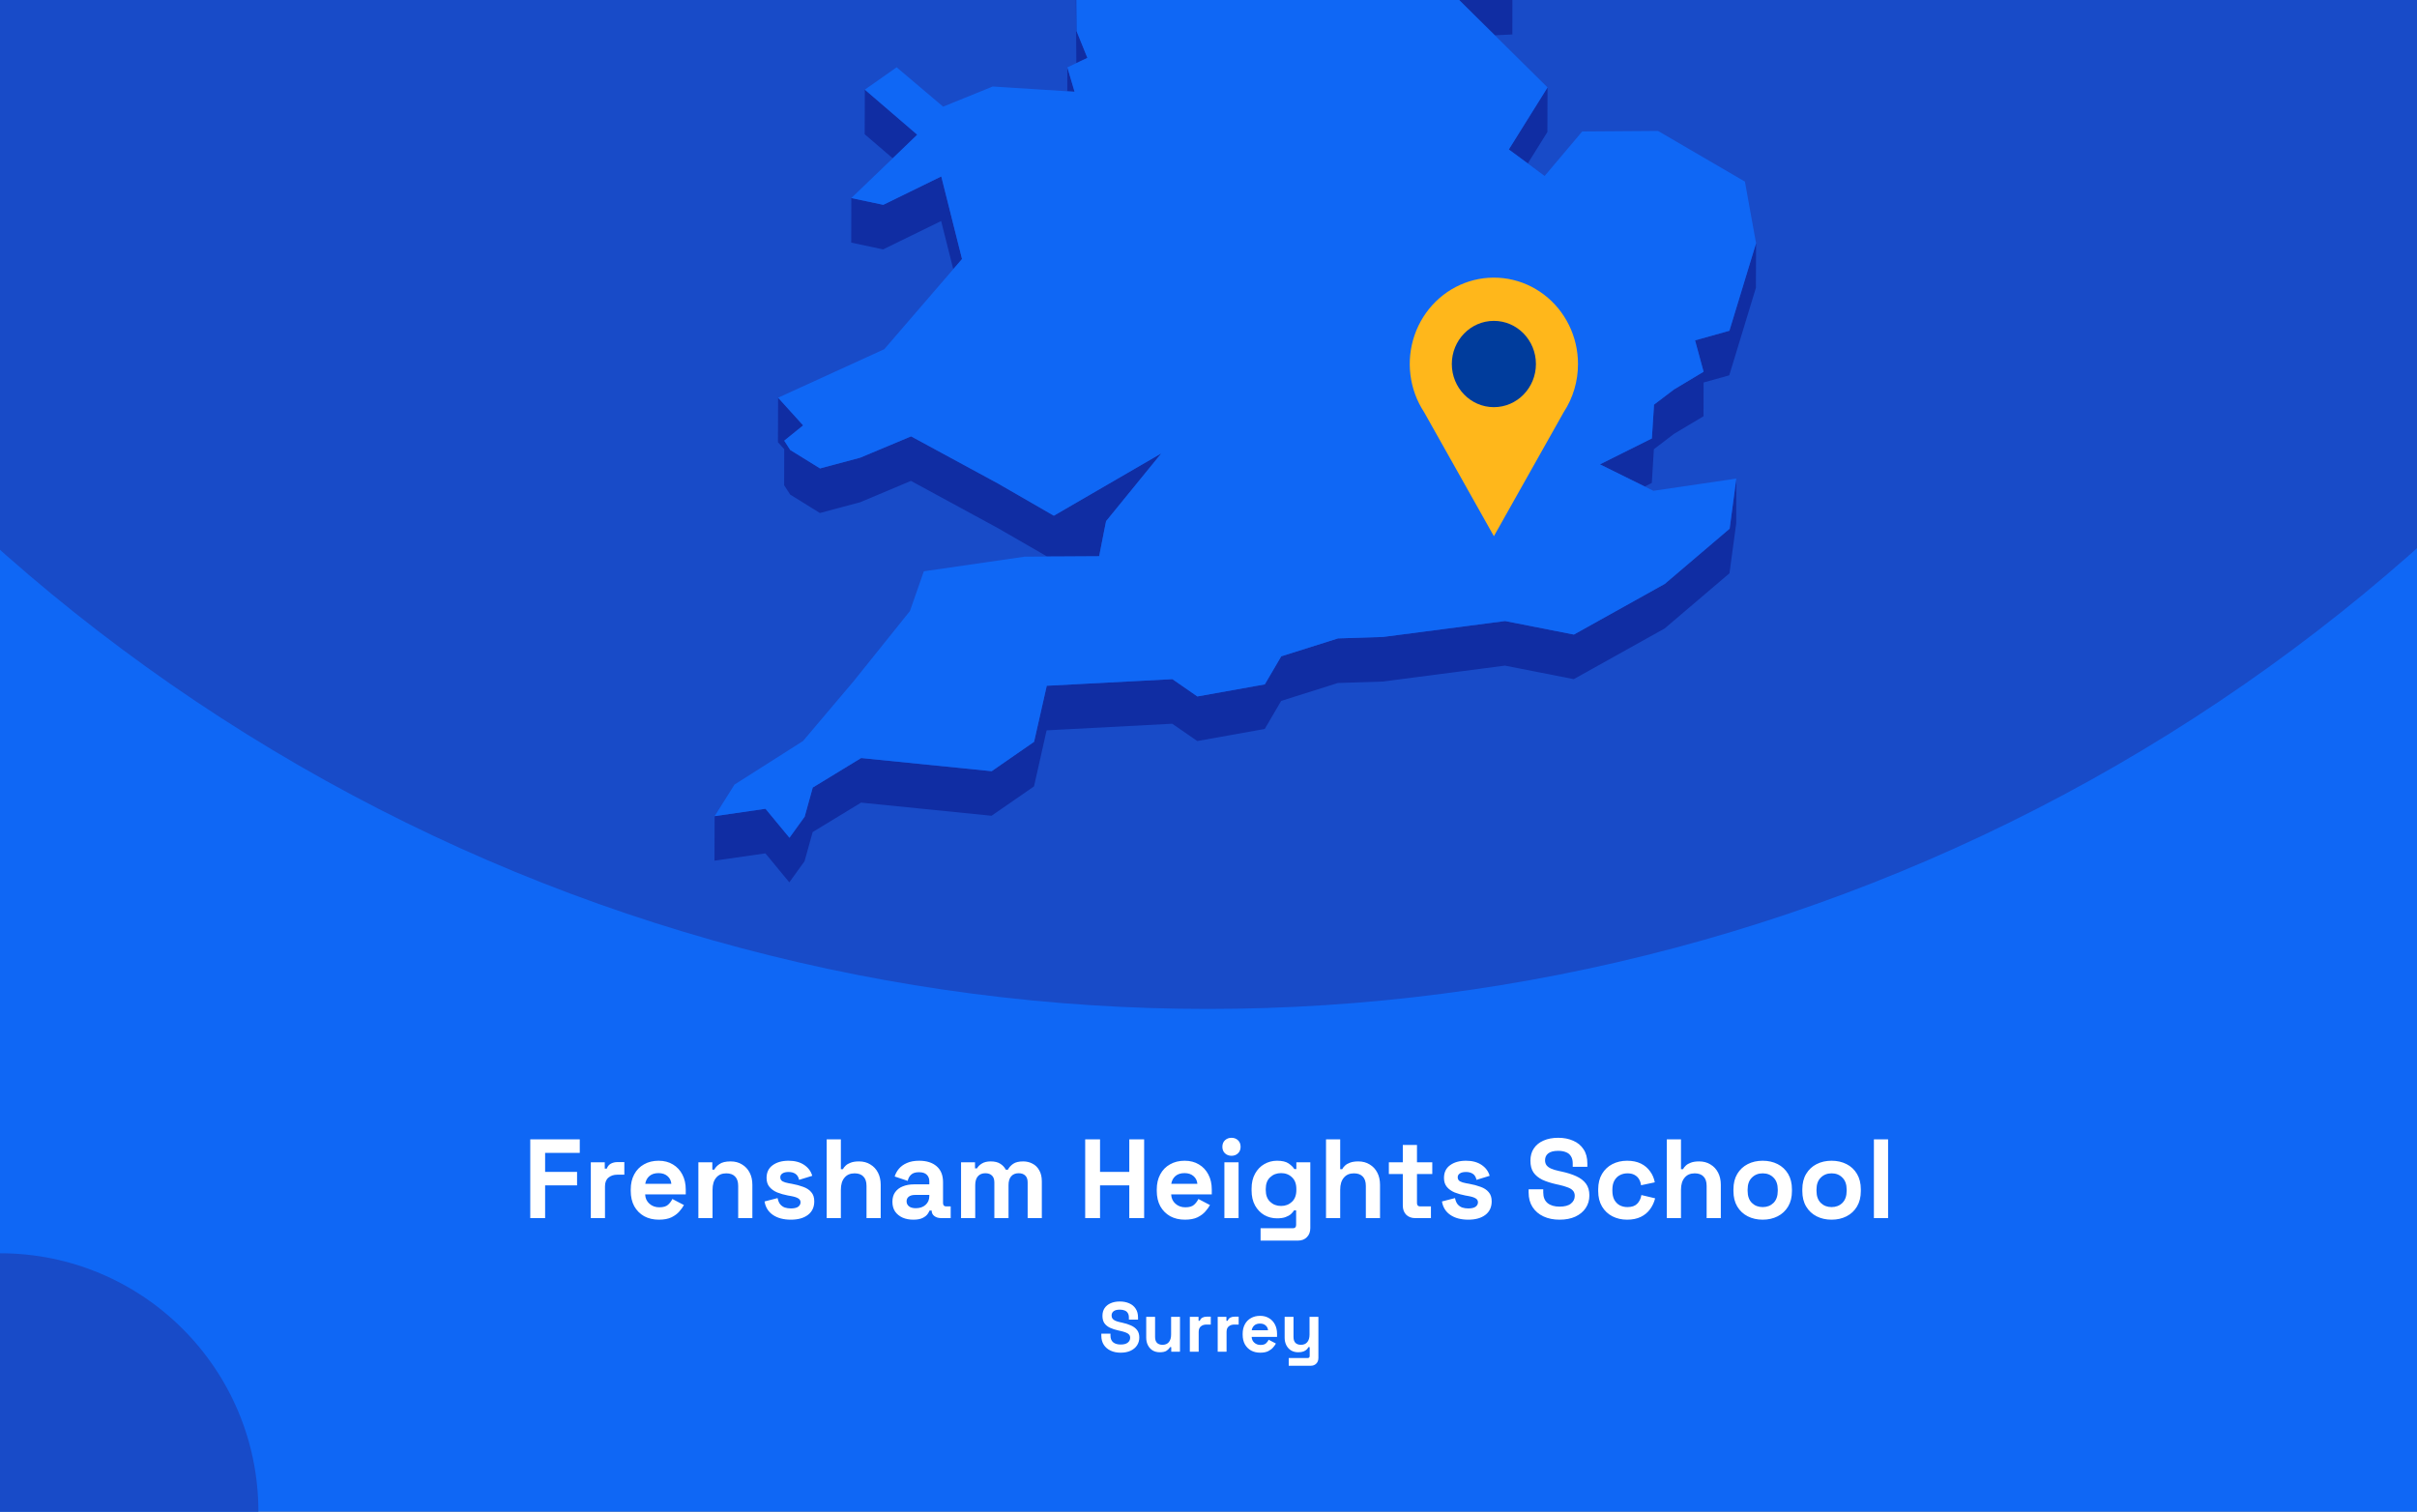 <?xml version="1.0" encoding="utf-8"?>
<svg xmlns="http://www.w3.org/2000/svg" fill="none" height="860" viewBox="0 0 1375 860" width="1375">
<rect x="0" y="0" width="1375" height="860" fill="#808080" stroke="none"/>
<g clip-path="url(#clip0_3584_14958)">
<rect fill="#0F67F5" height="860" width="1375"/>
<circle cx="687" cy="-460" fill="#184BC8" r="1034"/>
<g clip-path="url(#clip1_3584_14958)">
<path d="M850.396 20.084L860.361 19.603L860.405 -5.764L844.233 -5.021L815.867 -14.074L844.19 13.961L850.396 20.084Z" fill="#102DA3"/>
<path d="M599.119 -53.698L588.891 -72.198L569.748 -107.844L569.66 -82.476L588.804 -46.831L599.075 -28.33L612.144 -25.531L612.056 -0.601L612.319 35.919L612.362 35.876L618.613 32.945L612.45 17.725L612.144 -25.968L626.13 -47.924L599.119 -53.698Z" fill="#102DA3"/>
<path d="M611.316 52.189L607.208 38.324L607.164 51.926L611.316 52.189Z" fill="#102DA3"/>
<path d="M521.802 76.634L491.994 51.004L491.906 76.371L507.859 90.061L521.802 76.634Z" fill="#102DA3"/>
<path d="M869.143 92.994L880.289 75.106L880.376 49.738L858.348 85.034L869.143 92.994Z" fill="#102DA3"/>
<path d="M484.258 138.04L502.396 141.889L535.396 125.75L542.301 153.13L547.284 147.356L535.483 100.383L502.484 116.522L484.302 112.673L484.258 138.04Z" fill="#102DA3"/>
<path d="M983.835 188.167L964.297 193.634L969.149 211.479L952.365 221.538L940.958 230.198L939.734 249.442L910.188 264.182L935.669 276.778L939.69 274.766L940.87 255.566L952.278 246.862L969.105 236.802L969.149 217.602L983.747 213.534L998.914 163.762L999.001 138.395L983.835 188.167Z" fill="#102DA3"/>
<path d="M449.508 281.366L466.423 291.863L489.326 285.74L518.216 273.581L567.649 300.435L595.71 316.618L599.468 316.574H603.271L625.3 316.443L628.097 302.141L629.233 296.499L660.659 257.923L599.512 293.394L567.737 275.068L518.304 248.257L489.369 260.373L466.51 266.496L449.552 255.999L446.143 250.707L456.895 242.003L442.646 226.258L442.559 251.581L446.143 255.561L446.099 276.074L449.508 281.366Z" fill="#102DA3"/>
<path d="M947.075 332.189L895.369 361.012L856.207 353.314L786.8 362.367L761.187 363.198L728.887 373.389L719.534 389.353L681.159 396.22L666.954 386.379L595.492 390.14L588.28 422.024L564.154 438.732L489.895 431.253L462.359 448.048L457.77 464.624L449.116 476.608L435.479 460.119L406.544 464.318L406.457 489.642L435.435 485.487L449.028 501.976L457.682 489.992L462.315 473.372L489.851 456.62L564.066 464.099L588.236 447.392L595.404 415.508L666.866 411.746L681.115 421.587L719.49 414.72L728.843 398.757L761.1 388.566L786.712 387.735L856.12 378.681L895.282 386.379L946.988 357.556L983.877 326.153L987.723 297.637L987.767 272.27L983.964 300.786L947.075 332.189Z" fill="#102DA3"/>
<path d="M939.731 249.441L940.955 230.197L952.363 221.537L969.147 211.477L964.295 193.633L983.832 188.166L998.999 138.393L992.661 103.316L943.228 74.493L900.089 74.8L878.716 100.123L869.144 92.994L858.348 85.034L880.377 49.739L850.393 20.085L844.187 13.962L815.864 -14.074L844.23 -5.02L860.402 -5.764L788.197 -113.488L750.303 -126.259L717.348 -218.106L715.118 -242.642L637.8 -305.055L623.77 -300.638L605.981 -295.039L596.759 -292.153L579.887 -298.013L606.025 -318.745L642.345 -333.528L627.092 -347.174L616.558 -356.533L672.591 -441.077L677.137 -466.269L694.532 -486.257L661.315 -515.867L570.315 -511.274L545.752 -498.853L519.877 -485.776L548.593 -528.332L545.97 -530.3L531.634 -540.84L595.229 -606.14L593.131 -618.08L597.764 -634L574.162 -633.825L499.509 -605.527L492.647 -623.372L478.617 -605.396L470.4 -626.521L458.949 -623.153L437.182 -549.457L452.83 -529.688L437.139 -529.6L421.142 -529.469L408.073 -467.144L421.011 -449.999L417.864 -428.743L414.586 -406.874L379.008 -387.455L382.592 -356.358L380.144 -351.46L369.305 -329.766L381.455 -325.174L446.448 -382.6L449.202 -373.984L446.405 -369.479L429.84 -342.625L419.219 -325.436L423.415 -303.612L421.404 -288.173L411.264 -208.79L422.715 -208.878L437.794 -271.246L445.181 -274.614L464.806 -262.149L494.09 -227.247L484.518 -213.208L467.384 -187.971L463.538 -158.799L450.688 -158.711L474.29 -119.13L481.327 -123.11L483.862 -144.366L511.66 -123.328L530.411 -140.036L568.786 -150.883L604.407 -164.354L584.171 -131.376L569.747 -107.845L588.891 -72.2L599.119 -53.699L626.13 -47.926L612.144 -25.97L612.45 17.723L618.612 32.944L612.362 35.874L612.318 35.918L607.205 38.323L611.313 52.188L607.161 51.925L564.765 49.214L536.53 60.673L510.087 38.279L491.992 51.007L521.8 76.637L507.857 90.064L484.299 112.676L502.481 116.525L535.481 100.386L547.282 147.359L542.299 153.132L503.05 198.663L442.646 226.26L456.895 242.006L446.142 250.709L449.552 256.002L466.51 266.498L489.369 260.375L518.304 248.26L567.737 275.071L599.512 293.397L660.659 257.926L629.233 296.502L628.097 302.144L625.3 316.446L603.271 316.577H599.468L595.71 316.621L582.86 316.708L525.559 325.018L517.648 347.63L485.567 387.606L456.807 421.589L417.864 446.344L406.543 464.32L435.478 460.122L449.115 476.61L457.769 464.626L462.358 448.05L489.894 431.255L564.153 438.734L588.279 422.027L595.491 390.143L666.953 386.381L681.158 396.222L719.533 389.355L728.886 373.391L761.186 363.201L786.799 362.37L856.206 353.316L895.368 361.014L947.074 332.191L983.963 300.788L987.766 272.272L940.605 279.226L935.667 276.777L910.185 264.18L939.731 249.441Z" fill="#0F67F5"/>
</g>
<g clip-path="url(#clip2_3584_14958)">
<path d="M897.699 207.106C897.707 199.429 895.961 191.856 892.601 184.996C889.241 178.137 884.36 172.181 878.35 167.608C872.34 163.034 865.369 159.971 857.996 158.663C850.623 157.355 843.054 157.839 835.897 160.077C828.739 162.315 822.193 166.243 816.783 171.547C811.374 176.851 807.251 183.383 804.747 190.618C802.244 197.853 801.428 205.589 802.366 213.206C803.304 220.823 805.969 228.109 810.148 234.477V234.477L830.008 269.76L849.856 305.056L869.716 269.76L889.551 234.527C894.878 226.428 897.716 216.877 897.699 207.106V207.106Z" fill="#FFB71B"/>
<path d="M849.843 231.64C863.055 231.64 873.765 220.65 873.765 207.093C873.765 193.537 863.055 182.547 849.843 182.547C836.632 182.547 825.922 193.537 825.922 207.093C825.922 220.65 836.632 231.64 849.843 231.64Z" fill="#003C9C"/>
</g>
<circle cx="147" cy="147" fill="#184BC8" r="147" transform="matrix(-1 0 0 1 147 713)"/>
<path d="M301.661 693V648.2H329.822V655.88H310.11V666.696H328.286V674.376H310.11V693H301.661ZM336.105 693V661.256H344.041V664.84H345.193C345.662 663.56 346.43 662.621 347.497 662.024C348.606 661.427 349.886 661.128 351.337 661.128H355.177V668.296H351.209C349.161 668.296 347.476 668.851 346.153 669.96C344.83 671.027 344.169 672.691 344.169 674.952V693H336.105ZM374.819 693.896C371.662 693.896 368.867 693.235 366.435 691.912C364.046 690.547 362.168 688.648 360.803 686.216C359.48 683.741 358.819 680.84 358.819 677.512V676.744C358.819 673.416 359.48 670.536 360.803 668.104C362.126 665.629 363.982 663.731 366.371 662.408C368.76 661.043 371.534 660.36 374.691 660.36C377.806 660.36 380.515 661.064 382.819 662.472C385.123 663.837 386.915 665.757 388.195 668.232C389.475 670.664 390.115 673.501 390.115 676.744V679.496H367.011C367.096 681.672 367.907 683.443 369.443 684.808C370.979 686.173 372.856 686.856 375.075 686.856C377.336 686.856 379 686.365 380.067 685.384C381.134 684.403 381.944 683.315 382.499 682.12L389.091 685.576C388.494 686.685 387.619 687.901 386.467 689.224C385.358 690.504 383.864 691.613 381.987 692.552C380.11 693.448 377.72 693.896 374.819 693.896ZM367.075 673.48H381.923C381.752 671.645 381.006 670.173 379.683 669.064C378.403 667.955 376.718 667.4 374.627 667.4C372.451 667.4 370.723 667.955 369.443 669.064C368.163 670.173 367.374 671.645 367.075 673.48ZM397.293 693V661.256H405.229V665.416H406.381C406.893 664.307 407.853 663.261 409.26 662.28C410.669 661.256 412.802 660.744 415.661 660.744C418.135 660.744 420.29 661.32 422.125 662.472C424.002 663.581 425.453 665.139 426.477 667.144C427.501 669.107 428.013 671.411 428.013 674.056V693H419.949V674.696C419.949 672.307 419.351 670.515 418.157 669.32C417.005 668.125 415.341 667.528 413.165 667.528C410.69 667.528 408.77 668.36 407.405 670.024C406.039 671.645 405.357 673.928 405.357 676.872V693H397.293ZM449.914 693.896C445.775 693.896 442.383 693 439.738 691.208C437.093 689.416 435.493 686.856 434.938 683.528L442.362 681.608C442.661 683.101 443.151 684.275 443.834 685.128C444.559 685.981 445.434 686.6 446.458 686.984C447.525 687.325 448.677 687.496 449.914 687.496C451.791 687.496 453.178 687.176 454.074 686.536C454.97 685.853 455.418 685.021 455.418 684.04C455.418 683.059 454.991 682.312 454.138 681.8C453.285 681.245 451.919 680.797 450.042 680.456L448.25 680.136C446.031 679.709 444.005 679.133 442.17 678.408C440.335 677.64 438.863 676.595 437.754 675.272C436.645 673.949 436.09 672.243 436.09 670.152C436.09 666.995 437.242 664.584 439.546 662.92C441.85 661.213 444.879 660.36 448.634 660.36C452.175 660.36 455.119 661.149 457.466 662.728C459.813 664.307 461.349 666.376 462.074 668.936L454.586 671.24C454.245 669.619 453.541 668.467 452.474 667.784C451.45 667.101 450.17 666.76 448.634 666.76C447.098 666.76 445.925 667.037 445.114 667.592C444.303 668.104 443.898 668.829 443.898 669.768C443.898 670.792 444.325 671.56 445.178 672.072C446.031 672.541 447.183 672.904 448.634 673.16L450.426 673.48C452.815 673.907 454.97 674.483 456.89 675.208C458.853 675.891 460.389 676.893 461.498 678.216C462.65 679.496 463.226 681.245 463.226 683.464C463.226 686.792 462.01 689.373 459.578 691.208C457.189 693 453.967 693.896 449.914 693.896ZM470.293 693V648.2H478.357V665.16H479.509C479.85 664.477 480.383 663.795 481.109 663.112C481.834 662.429 482.794 661.875 483.989 661.448C485.226 660.979 486.783 660.744 488.661 660.744C491.135 660.744 493.29 661.32 495.125 662.472C497.002 663.581 498.453 665.139 499.477 667.144C500.501 669.107 501.013 671.411 501.013 674.056V693H492.949V674.696C492.949 672.307 492.351 670.515 491.157 669.32C490.005 668.125 488.341 667.528 486.165 667.528C483.69 667.528 481.77 668.36 480.405 670.024C479.039 671.645 478.357 673.928 478.357 676.872V693H470.293ZM519.586 693.896C517.325 693.896 515.298 693.512 513.506 692.744C511.714 691.933 510.285 690.781 509.218 689.288C508.194 687.752 507.682 685.896 507.682 683.72C507.682 681.544 508.194 679.731 509.218 678.28C510.285 676.787 511.735 675.677 513.57 674.952C515.447 674.184 517.581 673.8 519.97 673.8H528.674V672.008C528.674 670.515 528.205 669.299 527.266 668.36C526.327 667.379 524.834 666.888 522.786 666.888C520.781 666.888 519.287 667.357 518.306 668.296C517.325 669.192 516.685 670.365 516.386 671.816L508.962 669.32C509.474 667.699 510.285 666.227 511.394 664.904C512.546 663.539 514.061 662.451 515.938 661.64C517.858 660.787 520.183 660.36 522.914 660.36C527.095 660.36 530.402 661.405 532.834 663.496C535.266 665.587 536.482 668.616 536.482 672.584V684.424C536.482 685.704 537.079 686.344 538.274 686.344H540.834V693H535.458C533.879 693 532.578 692.616 531.554 691.848C530.53 691.08 530.018 690.056 530.018 688.776V688.712H528.802C528.631 689.224 528.247 689.907 527.65 690.76C527.053 691.571 526.114 692.296 524.834 692.936C523.554 693.576 521.805 693.896 519.586 693.896ZM520.994 687.368C523.255 687.368 525.09 686.749 526.498 685.512C527.949 684.232 528.674 682.547 528.674 680.456V679.816H520.546C519.053 679.816 517.879 680.136 517.026 680.776C516.173 681.416 515.746 682.312 515.746 683.464C515.746 684.616 516.194 685.555 517.09 686.28C517.986 687.005 519.287 687.368 520.994 687.368ZM546.73 693V661.256H554.666V664.712H555.818C556.373 663.645 557.29 662.728 558.57 661.96C559.85 661.149 561.535 660.744 563.626 660.744C565.887 660.744 567.701 661.192 569.066 662.088C570.431 662.941 571.477 664.072 572.202 665.48H573.354C574.079 664.115 575.103 662.984 576.426 662.088C577.749 661.192 579.626 660.744 582.058 660.744C584.021 660.744 585.791 661.171 587.37 662.024C588.991 662.835 590.271 664.093 591.21 665.8C592.191 667.464 592.682 669.576 592.682 672.136V693H584.618V672.712C584.618 670.963 584.17 669.661 583.274 668.808C582.378 667.912 581.119 667.464 579.498 667.464C577.663 667.464 576.234 668.061 575.21 669.256C574.229 670.408 573.738 672.072 573.738 674.248V693H565.674V672.712C565.674 670.963 565.226 669.661 564.33 668.808C563.434 667.912 562.175 667.464 560.554 667.464C558.719 667.464 557.29 668.061 556.266 669.256C555.285 670.408 554.794 672.072 554.794 674.248V693H546.73ZM617.349 693V648.2H625.797V666.696H642.437V648.2H650.885V693H642.437V674.376H625.797V693H617.349ZM674.069 693.896C670.912 693.896 668.117 693.235 665.685 691.912C663.296 690.547 661.418 688.648 660.053 686.216C658.73 683.741 658.069 680.84 658.069 677.512V676.744C658.069 673.416 658.73 670.536 660.053 668.104C661.376 665.629 663.232 663.731 665.621 662.408C668.01 661.043 670.784 660.36 673.941 660.36C677.056 660.36 679.765 661.064 682.069 662.472C684.373 663.837 686.165 665.757 687.445 668.232C688.725 670.664 689.365 673.501 689.365 676.744V679.496H666.261C666.346 681.672 667.157 683.443 668.693 684.808C670.229 686.173 672.106 686.856 674.325 686.856C676.586 686.856 678.25 686.365 679.317 685.384C680.384 684.403 681.194 683.315 681.749 682.12L688.341 685.576C687.744 686.685 686.869 687.901 685.717 689.224C684.608 690.504 683.114 691.613 681.237 692.552C679.36 693.448 676.97 693.896 674.069 693.896ZM666.325 673.48H681.173C681.002 671.645 680.256 670.173 678.933 669.064C677.653 667.955 675.968 667.4 673.877 667.4C671.701 667.4 669.973 667.955 668.693 669.064C667.413 670.173 666.624 671.645 666.325 673.48ZM696.543 693V661.256H704.607V693H696.543ZM700.575 657.544C699.124 657.544 697.887 657.075 696.863 656.136C695.881 655.197 695.391 653.96 695.391 652.424C695.391 650.888 695.881 649.651 696.863 648.712C697.887 647.773 699.124 647.304 700.575 647.304C702.068 647.304 703.305 647.773 704.287 648.712C705.268 649.651 705.759 650.888 705.759 652.424C705.759 653.96 705.268 655.197 704.287 656.136C703.305 657.075 702.068 657.544 700.575 657.544ZM712.007 677.256V676.232C712.007 672.904 712.668 670.067 713.991 667.72C715.313 665.331 717.063 663.517 719.239 662.28C721.457 661 723.868 660.36 726.471 660.36C729.372 660.36 731.569 660.872 733.063 661.896C734.556 662.92 735.644 663.987 736.327 665.096H737.479V661.256H745.415V698.632C745.415 700.808 744.775 702.536 743.495 703.816C742.215 705.139 740.508 705.8 738.375 705.8H717.127V698.76H735.559C736.753 698.76 737.351 698.12 737.351 696.84V688.584H736.199C735.772 689.267 735.175 689.971 734.407 690.696C733.639 691.379 732.615 691.955 731.335 692.424C730.055 692.893 728.433 693.128 726.471 693.128C723.868 693.128 721.457 692.509 719.239 691.272C717.063 689.992 715.313 688.179 713.991 685.832C712.668 683.443 712.007 680.584 712.007 677.256ZM728.775 686.088C731.249 686.088 733.319 685.299 734.983 683.72C736.647 682.141 737.479 679.923 737.479 677.064V676.424C737.479 673.523 736.647 671.304 734.983 669.768C733.361 668.189 731.292 667.4 728.775 667.4C726.3 667.4 724.231 668.189 722.567 669.768C720.903 671.304 720.071 673.523 720.071 676.424V677.064C720.071 679.923 720.903 682.141 722.567 683.72C724.231 685.299 726.3 686.088 728.775 686.088ZM754.355 693V648.2H762.419V665.16H763.571C763.912 664.477 764.446 663.795 765.171 663.112C765.896 662.429 766.856 661.875 768.051 661.448C769.288 660.979 770.846 660.744 772.723 660.744C775.198 660.744 777.352 661.32 779.187 662.472C781.064 663.581 782.515 665.139 783.539 667.144C784.563 669.107 785.075 671.411 785.075 674.056V693H777.011V674.696C777.011 672.307 776.414 670.515 775.219 669.32C774.067 668.125 772.403 667.528 770.227 667.528C767.752 667.528 765.832 668.36 764.467 670.024C763.102 671.645 762.419 673.928 762.419 676.872V693H754.355ZM805.078 693C802.987 693 801.28 692.36 799.958 691.08C798.678 689.757 798.038 688.008 798.038 685.832V667.912H790.102V661.256H798.038V651.4H806.102V661.256H814.806V667.912H806.102V684.424C806.102 685.704 806.699 686.344 807.894 686.344H814.038V693H805.078ZM835.289 693.896C831.15 693.896 827.758 693 825.113 691.208C822.468 689.416 820.868 686.856 820.313 683.528L827.737 681.608C828.036 683.101 828.526 684.275 829.209 685.128C829.934 685.981 830.809 686.6 831.833 686.984C832.9 687.325 834.052 687.496 835.289 687.496C837.166 687.496 838.553 687.176 839.449 686.536C840.345 685.853 840.793 685.021 840.793 684.04C840.793 683.059 840.366 682.312 839.513 681.8C838.66 681.245 837.294 680.797 835.417 680.456L833.625 680.136C831.406 679.709 829.38 679.133 827.545 678.408C825.71 677.64 824.238 676.595 823.129 675.272C822.02 673.949 821.465 672.243 821.465 670.152C821.465 666.995 822.617 664.584 824.921 662.92C827.225 661.213 830.254 660.36 834.009 660.36C837.55 660.36 840.494 661.149 842.841 662.728C845.188 664.307 846.724 666.376 847.449 668.936L839.961 671.24C839.62 669.619 838.916 668.467 837.849 667.784C836.825 667.101 835.545 666.76 834.009 666.76C832.473 666.76 831.3 667.037 830.489 667.592C829.678 668.104 829.273 668.829 829.273 669.768C829.273 670.792 829.7 671.56 830.553 672.072C831.406 672.541 832.558 672.904 834.009 673.16L835.801 673.48C838.19 673.907 840.345 674.483 842.265 675.208C844.228 675.891 845.764 676.893 846.873 678.216C848.025 679.496 848.601 681.245 848.601 683.464C848.601 686.792 847.385 689.373 844.953 691.208C842.564 693 839.342 693.896 835.289 693.896ZM887.214 693.896C883.758 693.896 880.707 693.277 878.062 692.04C875.416 690.803 873.347 689.032 871.854 686.728C870.36 684.424 869.614 681.651 869.614 678.408V676.616H877.934V678.408C877.934 681.096 878.766 683.123 880.43 684.488C882.094 685.811 884.355 686.472 887.214 686.472C890.115 686.472 892.27 685.896 893.678 684.744C895.128 683.592 895.854 682.12 895.854 680.328C895.854 679.091 895.491 678.088 894.766 677.32C894.083 676.552 893.059 675.933 891.694 675.464C890.371 674.952 888.75 674.483 886.83 674.056L885.358 673.736C882.286 673.053 879.64 672.2 877.422 671.176C875.246 670.109 873.56 668.723 872.366 667.016C871.214 665.309 870.638 663.091 870.638 660.36C870.638 657.629 871.278 655.304 872.558 653.384C873.88 651.421 875.715 649.928 878.062 648.904C880.451 647.837 883.246 647.304 886.446 647.304C889.646 647.304 892.483 647.859 894.958 648.968C897.475 650.035 899.438 651.656 900.846 653.832C902.296 655.965 903.022 658.653 903.022 661.896V663.816H894.702V661.896C894.702 660.189 894.36 658.824 893.678 657.8C893.038 656.733 892.099 655.965 890.862 655.496C889.624 654.984 888.152 654.728 886.446 654.728C883.886 654.728 881.987 655.219 880.75 656.2C879.555 657.139 878.958 658.44 878.958 660.104C878.958 661.213 879.235 662.152 879.79 662.92C880.387 663.688 881.262 664.328 882.414 664.84C883.566 665.352 885.038 665.8 886.83 666.184L888.302 666.504C891.502 667.187 894.275 668.061 896.622 669.128C899.011 670.195 900.867 671.603 902.19 673.352C903.512 675.101 904.174 677.341 904.174 680.072C904.174 682.803 903.47 685.213 902.062 687.304C900.696 689.352 898.734 690.973 896.174 692.168C893.656 693.32 890.67 693.896 887.214 693.896ZM925.642 693.896C922.57 693.896 919.775 693.256 917.258 691.976C914.783 690.696 912.821 688.84 911.37 686.408C909.919 683.976 909.194 681.032 909.194 677.576V676.68C909.194 673.224 909.919 670.28 911.37 667.848C912.821 665.416 914.783 663.56 917.258 662.28C919.775 661 922.57 660.36 925.642 660.36C928.671 660.36 931.274 660.893 933.45 661.96C935.626 663.027 937.375 664.499 938.698 666.376C940.063 668.211 940.959 670.301 941.386 672.648L933.578 674.312C933.407 673.032 933.023 671.88 932.426 670.856C931.829 669.832 930.975 669.021 929.866 668.424C928.799 667.827 927.455 667.528 925.834 667.528C924.213 667.528 922.741 667.891 921.418 668.616C920.138 669.299 919.114 670.344 918.346 671.752C917.621 673.117 917.258 674.803 917.258 676.808V677.448C917.258 679.453 917.621 681.16 918.346 682.568C919.114 683.933 920.138 684.979 921.418 685.704C922.741 686.387 924.213 686.728 925.834 686.728C928.266 686.728 930.101 686.109 931.338 684.872C932.618 683.592 933.429 681.928 933.77 679.88L941.578 681.736C941.023 683.997 940.063 686.067 938.698 687.944C937.375 689.779 935.626 691.229 933.45 692.296C931.274 693.363 928.671 693.896 925.642 693.896ZM948.23 693V648.2H956.294V665.16H957.446C957.787 664.477 958.321 663.795 959.046 663.112C959.771 662.429 960.731 661.875 961.926 661.448C963.163 660.979 964.721 660.744 966.598 660.744C969.073 660.744 971.227 661.32 973.062 662.472C974.939 663.581 976.39 665.139 977.414 667.144C978.438 669.107 978.95 671.411 978.95 674.056V693H970.886V674.696C970.886 672.307 970.289 670.515 969.094 669.32C967.942 668.125 966.278 667.528 964.102 667.528C961.627 667.528 959.707 668.36 958.342 670.024C956.977 671.645 956.294 673.928 956.294 676.872V693H948.23ZM1002.77 693.896C999.614 693.896 996.777 693.256 994.26 691.976C991.742 690.696 989.758 688.84 988.308 686.408C986.857 683.976 986.132 681.053 986.132 677.64V676.616C986.132 673.203 986.857 670.28 988.308 667.848C989.758 665.416 991.742 663.56 994.26 662.28C996.777 661 999.614 660.36 1002.77 660.36C1005.93 660.36 1008.77 661 1011.28 662.28C1013.8 663.56 1015.78 665.416 1017.24 667.848C1018.69 670.28 1019.41 673.203 1019.41 676.616V677.64C1019.41 681.053 1018.69 683.976 1017.24 686.408C1015.78 688.84 1013.8 690.696 1011.28 691.976C1008.77 693.256 1005.93 693.896 1002.77 693.896ZM1002.77 686.728C1005.25 686.728 1007.29 685.939 1008.92 684.36C1010.54 682.739 1011.35 680.435 1011.35 677.448V676.808C1011.35 673.821 1010.54 671.539 1008.92 669.96C1007.34 668.339 1005.29 667.528 1002.77 667.528C1000.3 667.528 998.249 668.339 996.628 669.96C995.006 671.539 994.196 673.821 994.196 676.808V677.448C994.196 680.435 995.006 682.739 996.628 684.36C998.249 685.939 1000.3 686.728 1002.77 686.728ZM1041.96 693.896C1038.8 693.896 1035.96 693.256 1033.45 691.976C1030.93 690.696 1028.95 688.84 1027.5 686.408C1026.04 683.976 1025.32 681.053 1025.32 677.64V676.616C1025.32 673.203 1026.04 670.28 1027.5 667.848C1028.95 665.416 1030.93 663.56 1033.45 662.28C1035.96 661 1038.8 660.36 1041.96 660.36C1045.12 660.36 1047.95 661 1050.47 662.28C1052.99 663.56 1054.97 665.416 1056.42 667.848C1057.87 670.28 1058.6 673.203 1058.6 676.616V677.64C1058.6 681.053 1057.87 683.976 1056.42 686.408C1054.97 688.84 1052.99 690.696 1050.47 691.976C1047.95 693.256 1045.12 693.896 1041.96 693.896ZM1041.96 686.728C1044.43 686.728 1046.48 685.939 1048.1 684.36C1049.72 682.739 1050.54 680.435 1050.54 677.448V676.808C1050.54 673.821 1049.72 671.539 1048.1 669.96C1046.52 668.339 1044.48 667.528 1041.96 667.528C1039.48 667.528 1037.44 668.339 1035.82 669.96C1034.19 671.539 1033.38 673.821 1033.38 676.808V677.448C1033.38 680.435 1034.19 682.739 1035.82 684.36C1037.44 685.939 1039.48 686.728 1041.96 686.728ZM1066.04 693V648.2H1074.11V693H1066.04Z" fill="white"/>
<path d="M637.532 769.56C635.372 769.56 633.465 769.173 631.812 768.4C630.159 767.627 628.865 766.52 627.932 765.08C626.999 763.64 626.532 761.907 626.532 759.88V758.76H631.732V759.88C631.732 761.56 632.252 762.827 633.292 763.68C634.332 764.507 635.745 764.92 637.532 764.92C639.345 764.92 640.692 764.56 641.572 763.84C642.479 763.12 642.932 762.2 642.932 761.08C642.932 760.307 642.705 759.68 642.252 759.2C641.825 758.72 641.185 758.333 640.332 758.04C639.505 757.72 638.492 757.427 637.292 757.16L636.372 756.96C634.452 756.533 632.799 756 631.412 755.36C630.052 754.693 628.999 753.827 628.252 752.76C627.532 751.693 627.172 750.307 627.172 748.6C627.172 746.893 627.572 745.44 628.372 744.24C629.199 743.013 630.345 742.08 631.812 741.44C633.305 740.773 635.052 740.44 637.052 740.44C639.052 740.44 640.825 740.787 642.372 741.48C643.945 742.147 645.172 743.16 646.052 744.52C646.959 745.853 647.412 747.533 647.412 749.56V750.76H642.212V749.56C642.212 748.493 641.999 747.64 641.572 747C641.172 746.333 640.585 745.853 639.812 745.56C639.039 745.24 638.119 745.08 637.052 745.08C635.452 745.08 634.265 745.387 633.492 746C632.745 746.587 632.372 747.4 632.372 748.44C632.372 749.133 632.545 749.72 632.892 750.2C633.265 750.68 633.812 751.08 634.532 751.4C635.252 751.72 636.172 752 637.292 752.24L638.212 752.44C640.212 752.867 641.945 753.413 643.412 754.08C644.905 754.747 646.065 755.627 646.892 756.72C647.719 757.813 648.132 759.213 648.132 760.92C648.132 762.627 647.692 764.133 646.812 765.44C645.959 766.72 644.732 767.733 643.132 768.48C641.559 769.2 639.692 769.56 637.532 769.56ZM659.79 769.32C658.243 769.32 656.883 768.973 655.71 768.28C654.563 767.56 653.67 766.573 653.03 765.32C652.39 764.067 652.07 762.627 652.07 761V749.16H657.11V760.6C657.11 762.093 657.47 763.213 658.19 763.96C658.936 764.707 659.99 765.08 661.35 765.08C662.896 765.08 664.096 764.573 664.95 763.56C665.803 762.52 666.23 761.08 666.23 759.24V749.16H671.27V769H666.31V766.4H665.59C665.27 767.067 664.67 767.72 663.79 768.36C662.91 769 661.576 769.32 659.79 769.32ZM676.878 769V749.16H681.838V751.4H682.558C682.851 750.6 683.331 750.013 683.998 749.64C684.691 749.267 685.491 749.08 686.398 749.08H688.798V753.56H686.318C685.038 753.56 683.985 753.907 683.158 754.6C682.331 755.267 681.918 756.307 681.918 757.72V769H676.878ZM692.738 769V749.16H697.698V751.4H698.418C698.711 750.6 699.191 750.013 699.858 749.64C700.551 749.267 701.351 749.08 702.258 749.08H704.658V753.56H702.178C700.898 753.56 699.844 753.907 699.018 754.6C698.191 755.267 697.778 756.307 697.778 757.72V769H692.738ZM716.934 769.56C714.96 769.56 713.214 769.147 711.694 768.32C710.2 767.467 709.027 766.28 708.174 764.76C707.347 763.213 706.934 761.4 706.934 759.32V758.84C706.934 756.76 707.347 754.96 708.174 753.44C709 751.893 710.16 750.707 711.654 749.88C713.147 749.027 714.88 748.6 716.854 748.6C718.8 748.6 720.494 749.04 721.934 749.92C723.374 750.773 724.494 751.973 725.294 753.52C726.094 755.04 726.494 756.813 726.494 758.84V760.56H712.054C712.107 761.92 712.614 763.027 713.574 763.88C714.534 764.733 715.707 765.16 717.094 765.16C718.507 765.16 719.547 764.853 720.214 764.24C720.88 763.627 721.387 762.947 721.734 762.2L725.854 764.36C725.48 765.053 724.934 765.813 724.214 766.64C723.52 767.44 722.587 768.133 721.414 768.72C720.24 769.28 718.747 769.56 716.934 769.56ZM712.094 756.8H721.374C721.267 755.653 720.8 754.733 719.974 754.04C719.174 753.347 718.12 753 716.814 753C715.454 753 714.374 753.347 713.574 754.04C712.774 754.733 712.28 755.653 712.094 756.8ZM733.14 777V772.6H743.94C744.686 772.6 745.06 772.2 745.06 771.4V766.4H744.34C744.126 766.853 743.793 767.307 743.34 767.76C742.886 768.213 742.273 768.587 741.5 768.88C740.726 769.173 739.74 769.32 738.54 769.32C736.993 769.32 735.633 768.973 734.46 768.28C733.313 767.56 732.42 766.573 731.78 765.32C731.14 764.067 730.82 762.627 730.82 761V749.16H735.86V760.6C735.86 762.093 736.22 763.213 736.94 763.96C737.686 764.707 738.74 765.08 740.1 765.08C741.646 765.08 742.846 764.573 743.7 763.56C744.553 762.52 744.98 761.08 744.98 759.24V749.16H750.02V772.52C750.02 773.88 749.62 774.96 748.82 775.76C748.02 776.587 746.953 777 745.62 777H733.14Z" fill="white"/>
</g>
<defs>
<clipPath id="clip0_3584_14958">
<rect fill="white" height="860" width="1375"/>
</clipPath>
<clipPath id="clip1_3584_14958">
<rect fill="white" height="1135.98" transform="translate(240.5 -634)" width="758.5"/>
</clipPath>
<clipPath id="clip2_3584_14958">
<rect fill="white" height="147.092" transform="translate(802 158)" width="95.699"/>
</clipPath>
</defs>
</svg>
